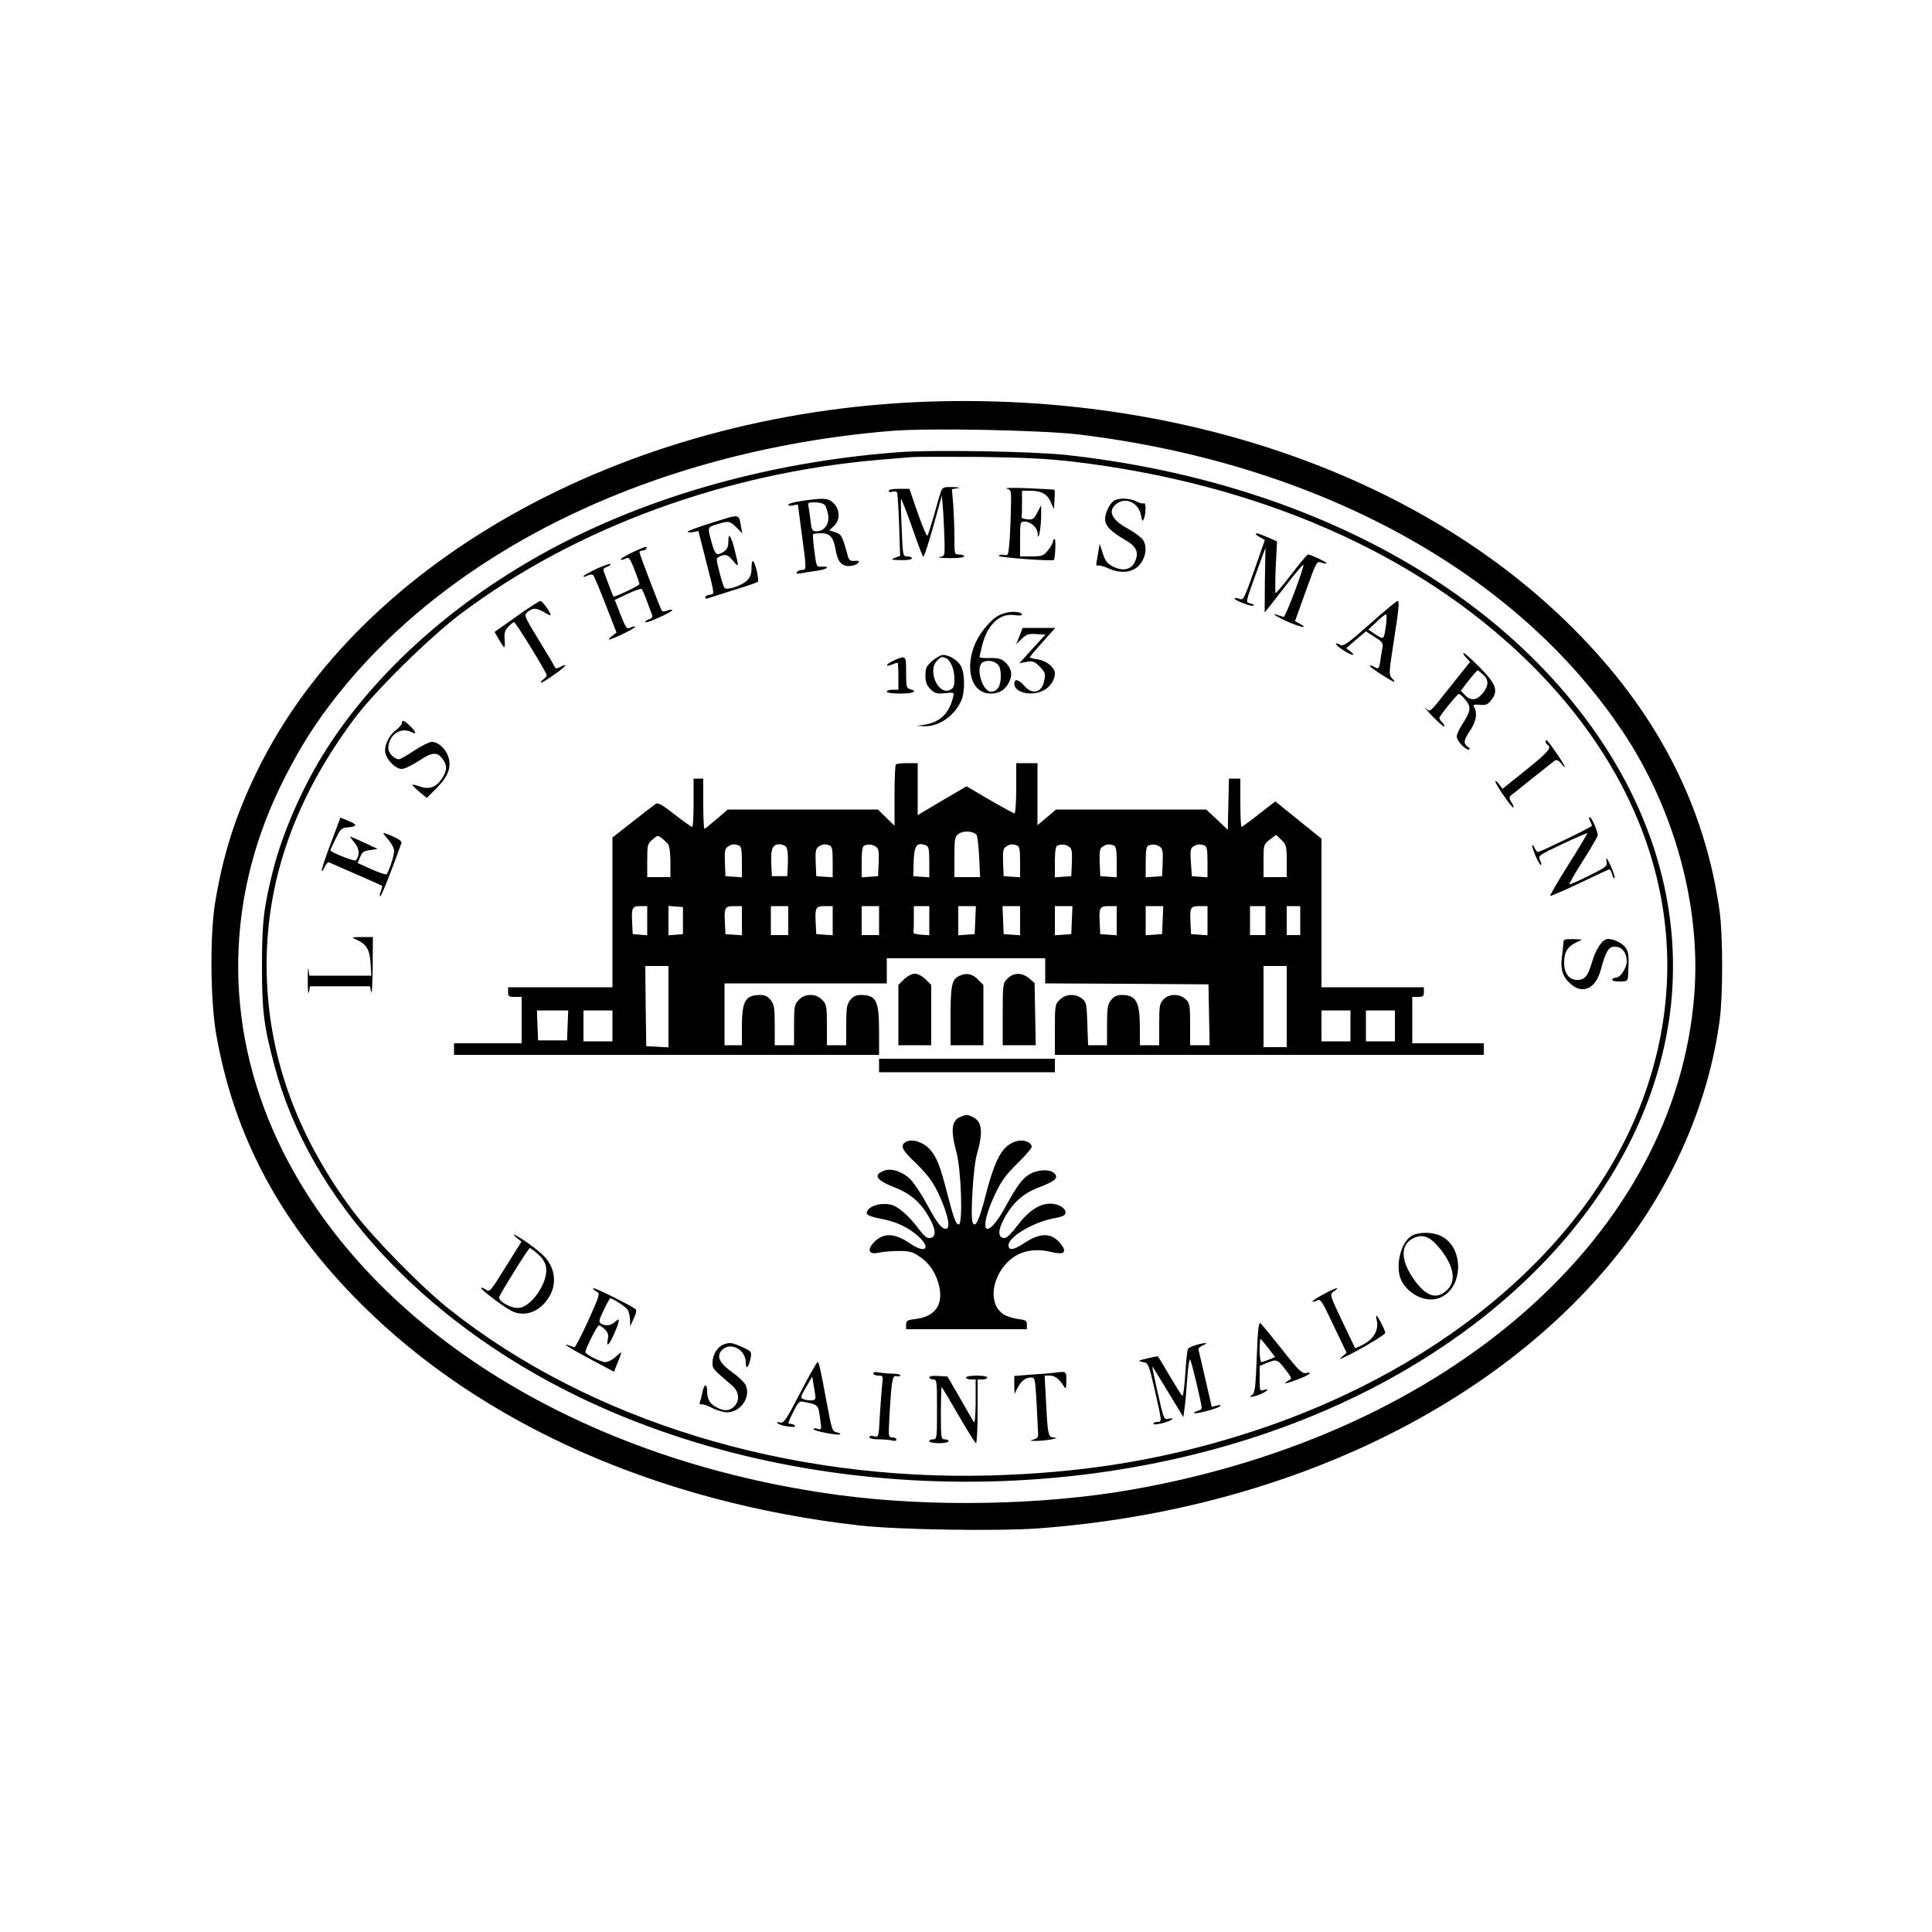 <?xml version="1.0" standalone="no"?>
<!DOCTYPE svg PUBLIC "-//W3C//DTD SVG 20010904//EN"
 "http://www.w3.org/TR/2001/REC-SVG-20010904/DTD/svg10.dtd">
<svg version="1.0" xmlns="http://www.w3.org/2000/svg"
 width="1000pt" height="1000pt" viewBox="0 0 1000 1000"
 preserveAspectRatio="xMidYMid meet">
<g transform="translate(0,1000) scale(0.1,-0.1)"
fill="#000000" stroke="none">
<path d="M4870 7923 c-1580 -34 -3000 -803 -3541 -1918 -111 -228 -175 -430
-216 -680 -27 -169 -24 -508 6 -678 93 -532 336 -984 751 -1397 623 -622 1538
-1028 2581 -1146 196 -22 711 -30 921 -15 1252 92 2364 618 3003 1421 282 354
469 783 526 1210 17 123 17 438 0 560 -75 549 -327 1038 -761 1470 -770 770
-1973 1201 -3270 1173z m715 -172 c1236 -150 2260 -709 2813 -1536 269 -402
406 -904 372 -1358 -93 -1245 -1263 -2277 -2910 -2567 -460 -81 -1039 -92
-1513 -29 -1325 176 -2414 847 -2881 1776 -305 608 -311 1278 -17 1888 79 163
156 291 257 425 598 792 1665 1315 2899 1419 194 17 785 5 980 -18z"/>
<path d="M4645 7659 c-694 -53 -1351 -245 -1885 -552 -457 -263 -835 -612
-1077 -995 -115 -182 -219 -419 -268 -610 -50 -197 -59 -274 -59 -502 0 -234
9 -309 65 -518 181 -683 759 -1314 1564 -1707 1242 -606 2893 -591 4115 38
896 462 1469 1199 1550 1996 46 462 -77 928 -359 1352 -536 807 -1551 1350
-2771 1484 -173 19 -700 28 -875 14z m905 -48 c960 -113 1782 -473 2354 -1030
674 -657 891 -1482 599 -2271 -290 -783 -1083 -1438 -2115 -1749 -409 -124
-802 -185 -1263 -198 -1052 -28 -2069 283 -2795 857 -146 115 -398 372 -502
510 -300 403 -448 824 -448 1277 0 444 150 866 454 1273 106 143 394 426 556
547 591 442 1364 725 2160 793 69 6 145 12 170 14 25 2 182 2 350 1 228 -3
349 -9 480 -24z"/>
<path d="M4871 7458 c-5 -13 -21 -68 -36 -123 -16 -55 -31 -103 -35 -108 -3
-4 -26 49 -50 118 l-43 125 -54 0 c-31 0 -53 -4 -53 -11 0 -6 9 -8 20 -4 13 4
22 1 24 -7 2 -7 7 -83 10 -169 l5 -156 -27 -10 c-24 -10 -21 -11 31 -12 32 -1
57 3 57 9 0 6 -11 10 -23 10 -24 0 -24 1 -30 147 -4 81 -5 148 -3 150 2 2 27
-63 56 -144 28 -82 55 -151 58 -155 4 -4 27 66 52 155 l45 162 7 -85 c3 -47 6
-117 7 -157 1 -71 1 -72 -26 -76 -16 -2 7 -5 50 -6 45 0 77 3 77 9 0 6 -11 10
-25 10 -25 0 -25 1 -25 88 0 48 -3 124 -6 169 l-7 81 29 5 c18 2 8 5 -24 6
-46 1 -54 -2 -61 -21z"/>
<path d="M5210 7471 c25 -7 25 -7 22 -117 -1 -60 -5 -136 -8 -170 -5 -58 -6
-61 -30 -56 -13 2 -24 0 -24 -5 0 -9 278 -29 285 -21 7 9 11 108 4 108 -5 0
-9 -6 -9 -14 0 -8 -12 -28 -26 -45 -23 -28 -31 -31 -85 -31 l-59 0 0 90 c0 89
0 90 25 90 31 0 65 -32 66 -62 2 -49 17 26 18 87 l0 60 -20 -38 c-18 -34 -24
-38 -52 -35 -18 2 -31 6 -29 11 1 4 2 36 2 72 l0 65 39 0 c61 0 90 -16 109
-57 l17 -38 3 49 c2 26 2 49 0 51 -2 1 -64 5 -138 8 -74 3 -124 2 -110 -2z"/>
<path d="M4148 7407 c-38 -6 -68 -14 -68 -20 0 -5 11 -6 25 -3 14 4 25 5 25 4
0 -2 9 -70 20 -152 25 -184 25 -186 1 -186 -11 0 -23 -5 -27 -12 -5 -8 2 -9
23 -5 17 3 53 9 82 13 52 7 73 24 24 21 -27 -2 -27 -1 -38 81 -6 45 -9 85 -6
87 2 3 21 5 42 5 45 0 63 -21 74 -85 10 -61 30 -85 69 -85 18 0 39 7 46 14 10
13 7 15 -16 13 -22 -2 -29 3 -35 23 -30 109 -34 115 -66 125 l-31 10 24 22
c33 30 33 85 -1 118 -27 28 -51 29 -167 12z m122 -22 c6 -8 14 -32 17 -53 6
-46 -21 -82 -61 -82 -22 0 -25 5 -31 58 -4 31 -9 65 -11 75 -5 14 1 17 34 17
22 0 45 -6 52 -15z"/>
<path d="M5767 7409 c-23 -14 -47 -62 -47 -97 0 -33 31 -65 103 -106 58 -33
73 -63 53 -110 -19 -44 -61 -55 -114 -29 -30 15 -40 27 -54 68 l-16 50 -7 -40
c-3 -22 -8 -48 -10 -58 -2 -11 1 -17 8 -14 7 2 30 -4 52 -14 74 -34 142 -21
175 33 24 39 26 85 5 115 -9 13 -45 39 -81 59 -85 47 -102 93 -51 129 48 33
111 1 123 -63 6 -31 8 -33 15 -17 11 29 11 87 -1 80 -5 -3 -23 1 -39 10 -34
17 -88 19 -114 4z"/>
<path d="M3678 7292 c-65 -20 -118 -40 -118 -44 0 -4 12 -5 28 -2 l27 5 39
-153 c47 -186 46 -172 19 -176 -13 -2 -23 -8 -23 -14 0 -5 6 -8 13 -5 6 2 66
21 132 42 66 20 123 40 127 43 8 8 -10 92 -23 107 -5 5 -9 -9 -9 -33 0 -32 -6
-49 -24 -67 -26 -26 -104 -52 -116 -38 -8 9 -40 126 -40 147 0 8 12 17 28 21
23 6 31 1 55 -26 32 -39 32 -38 11 49 -20 80 -34 101 -34 50 0 -27 -6 -41 -22
-52 -36 -25 -46 -19 -62 37 -25 90 -26 88 24 103 62 19 67 18 102 -16 l30 -31
-7 38 c-12 65 -1 64 -157 15z"/>
<path d="M6500 7235 c0 -2 11 -10 24 -17 l23 -13 -55 -157 c-54 -152 -56 -156
-79 -147 -12 5 -23 5 -23 1 0 -10 91 -44 99 -37 3 3 -5 8 -17 12 -26 6 -28 -4
34 168 l44 120 -3 -168 c-1 -92 -1 -167 -1 -167 1 0 45 56 99 126 53 69 99
123 101 121 7 -7 -92 -272 -102 -270 -5 1 -18 5 -29 9 -49 18 5 -16 64 -40 65
-26 93 -29 48 -4 l-24 13 56 156 c55 153 57 156 80 147 13 -4 26 -6 28 -4 5 4
-83 46 -97 46 -4 0 -42 -45 -84 -100 -42 -55 -80 -100 -83 -100 -3 0 -3 60 0
134 l7 134 -49 21 c-51 22 -61 24 -61 16z"/>
<path d="M3271 7140 c-35 -17 -61 -33 -58 -36 3 -3 14 -1 25 5 17 9 22 3 46
-57 14 -37 26 -71 26 -75 0 -8 -131 -70 -135 -65 -1 2 -12 28 -23 58 -11 30
-23 62 -27 72 -4 11 0 18 14 23 12 3 21 10 21 15 0 5 -31 -6 -70 -23 -38 -18
-70 -36 -70 -40 0 -4 9 -3 21 4 12 6 25 7 29 2 5 -4 34 -73 65 -153 l56 -144
-23 -18 c-13 -10 -20 -18 -15 -18 16 0 140 60 134 66 -3 3 -14 1 -25 -5 -17
-9 -22 -3 -50 67 l-30 77 66 31 c37 18 70 29 73 25 4 -3 16 -31 27 -61 11 -30
23 -62 27 -72 4 -11 0 -18 -14 -23 -12 -3 -21 -10 -21 -15 0 -11 139 52 140
62 0 4 -11 3 -25 -2 -13 -5 -26 -6 -29 -2 -9 14 -116 294 -116 303 0 5 6 9 14
9 8 0 18 5 21 10 10 16 -6 12 -74 -20z"/>
<path d="M2673 6809 l-113 -80 23 -40 c12 -21 24 -39 27 -39 3 0 4 18 2 41 -3
32 1 46 19 65 12 13 26 24 30 24 8 0 169 -262 169 -275 0 -4 -8 -14 -17 -21
-10 -7 -16 -15 -13 -17 6 -6 133 84 126 90 -2 2 -14 -2 -26 -9 -14 -8 -24 -9
-27 -3 -2 6 -39 69 -83 140 -79 130 -79 130 -59 148 27 22 46 22 87 -3 17 -11
32 -17 32 -14 0 15 -43 74 -53 73 -7 0 -63 -36 -124 -80z"/>
<path d="M7090 6770 c-113 -100 -137 -117 -153 -108 -36 19 -27 1 13 -26 45
-29 74 -36 40 -8 l-22 17 51 44 51 43 45 -29 c38 -23 45 -32 41 -53 -3 -14 -8
-44 -11 -67 -7 -47 -8 -48 -36 -33 -10 6 -19 7 -19 3 1 -7 99 -72 125 -82 5
-2 2 6 -9 17 -18 21 -18 25 8 191 28 181 30 211 19 210 -5 0 -69 -53 -143
-119z m85 3 c-12 -87 -11 -86 -55 -57 l-38 25 42 39 c22 22 45 40 49 40 5 0 5
-21 2 -47z"/>
<path d="M5215 6830 c-45 -10 -68 -24 -109 -71 -123 -136 -109 -349 23 -349
46 0 79 23 97 66 16 38 8 68 -26 99 -17 15 -35 20 -76 19 -30 -1 -54 1 -54 5
0 4 7 33 15 66 28 105 92 163 167 151 21 -3 38 -2 38 3 0 12 -40 18 -75 11z
m-53 -267 c13 -11 18 -30 18 -64 0 -51 -18 -79 -51 -79 -42 0 -79 116 -47 148
17 17 58 15 80 -5z"/>
<path d="M5277 6708 l-17 -42 29 28 c24 23 35 27 75 24 l47 -3 -68 -74 -67
-74 37 7 c33 6 41 3 68 -24 27 -27 31 -36 25 -68 -10 -66 -61 -82 -104 -32
-30 34 -52 39 -52 11 0 -49 97 -68 158 -31 31 19 52 54 52 85 0 30 -45 66 -88
72 -23 3 -42 8 -42 11 0 2 30 38 66 78 l66 74 -85 0 -84 0 -16 -42z"/>
<path d="M7588 6597 l21 -23 -95 -119 c-121 -152 -109 -142 -136 -120 -13 11
2 -6 32 -38 30 -31 59 -57 64 -57 5 0 2 8 -7 18 -10 10 -17 22 -17 26 0 9 89
120 100 124 4 2 20 -12 34 -29 32 -38 30 -57 -14 -126 -17 -26 -30 -55 -30
-65 0 -22 43 -68 62 -68 8 1 7 5 -4 14 -25 18 -23 34 12 86 30 45 38 87 21
118 -8 15 -4 17 28 14 32 -3 42 1 60 25 38 47 24 84 -61 170 -40 40 -77 73
-82 73 -5 0 0 -10 12 -23z m89 -89 c30 -28 29 -59 -3 -97 -31 -37 -62 -40 -92
-8 l-21 22 41 53 c22 28 43 52 46 52 3 0 16 -10 29 -22z"/>
<path d="M4825 6579 c-30 -27 -35 -37 -35 -75 0 -35 6 -51 26 -71 22 -22 32
-25 75 -21 48 5 49 5 42 -21 -20 -83 -67 -129 -147 -142 l-41 -6 40 -2 c77 -2
158 56 192 136 18 43 17 137 -2 173 -16 32 -61 60 -94 60 -11 0 -36 -14 -56
-31z m70 15 c25 -10 45 -58 45 -108 0 -36 -4 -48 -21 -56 -61 -33 -121 98 -69
150 22 22 22 22 45 14z"/>
<path d="M4628 6582 c-42 -19 -52 -37 -12 -22 14 6 27 10 30 10 2 0 4 -31 4
-70 l0 -70 -30 0 c-16 0 -30 -4 -30 -10 0 -6 30 -10 70 -10 67 0 93 12 50 23
-18 5 -20 14 -20 86 0 89 -1 90 -62 63z"/>
<path d="M2080 6257 c0 -7 -14 -24 -31 -36 -37 -28 -63 -84 -54 -120 9 -38 54
-81 84 -81 14 0 53 18 86 40 70 47 96 50 124 14 27 -34 26 -63 -2 -105 -30
-44 -66 -57 -113 -40 -19 7 -37 11 -39 9 -2 -2 14 -18 35 -36 l39 -32 50 50
c61 61 79 110 61 164 -13 41 -52 76 -85 76 -12 0 -53 -20 -91 -45 -37 -25 -73
-45 -79 -45 -23 0 -55 32 -55 56 0 70 64 114 121 84 28 -15 23 2 -9 33 -31 30
-42 33 -42 14z"/>
<path d="M8000 6161 c0 -6 5 -13 10 -16 24 -15 3 -38 -111 -130 l-122 -98 -18
24 c-10 13 -19 20 -19 14 0 -14 83 -135 93 -135 4 0 0 11 -9 26 -10 14 -13 28
-8 33 9 8 208 166 231 184 9 6 19 2 33 -14 35 -43 21 -11 -26 56 -45 65 -54
74 -54 56z"/>
<path d="M4637 6043 c-4 -3 -7 -76 -7 -162 l0 -155 -43 42 -43 42 -389 0 -388
0 -58 -50 c-32 -27 -60 -50 -63 -50 -3 0 -6 59 -6 130 l0 130 -25 0 -25 0 0
-125 c0 -69 -3 -125 -7 -125 -5 0 -46 29 -92 65 -71 55 -86 63 -100 52 -9 -6
-63 -48 -119 -92 l-102 -80 0 -387 0 -388 -270 0 -270 0 0 -25 c0 -22 4 -25
35 -25 l35 0 0 -120 0 -120 -175 0 -175 0 0 -30 0 -30 1100 0 1100 0 0 120 c0
161 -14 190 -95 190 -24 0 -39 -7 -54 -26 -18 -23 -21 -41 -21 -130 l0 -104
-50 0 -50 0 0 105 c0 99 -2 107 -25 130 -16 17 -35 25 -60 25 -25 0 -44 -8
-60 -25 -23 -23 -25 -31 -25 -130 l0 -105 -50 0 -50 0 0 104 c0 89 -3 107 -21
130 -15 19 -30 26 -54 26 -77 0 -95 -31 -95 -165 l0 -95 -45 0 -45 0 0 160 0
160 420 0 420 0 0 65 0 65 410 0 410 0 0 -65 0 -65 423 -2 422 -3 3 -157 3
-158 -51 0 -50 0 0 108 c0 100 -2 110 -23 130 -32 30 -87 29 -115 -1 -20 -21
-22 -34 -22 -130 l0 -107 -50 0 -50 0 0 89 c0 136 -19 171 -94 171 -25 0 -40
-7 -55 -26 -18 -23 -21 -41 -21 -130 l0 -104 -49 0 -49 0 -4 111 c-3 102 -5
112 -27 130 -33 27 -86 25 -116 -6 -24 -23 -25 -29 -25 -155 l0 -130 1110 0
1110 0 0 30 0 30 -185 0 -185 0 0 120 0 120 30 0 c25 0 30 4 30 25 l0 25 -265
0 -265 0 0 385 0 384 -120 97 -119 96 -85 -66 c-46 -36 -87 -66 -90 -66 -3 0
-6 56 -6 125 l0 125 -30 0 -29 0 -3 -132 -3 -133 -56 53 -56 52 -388 0 -389 0
-48 -41 -48 -40 0 160 0 161 -55 0 -55 0 0 -130 c0 -71 -4 -130 -9 -130 -5 0
-63 32 -129 70 l-119 70 -127 -74 -126 -75 0 134 0 135 -53 0 c-30 0 -57 -3
-60 -7z m417 -363 c5 -5 11 -57 14 -115 l5 -105 -67 0 -66 0 0 104 c0 97 2
106 23 121 23 16 72 14 91 -5z m-1596 -49 c7 -9 12 -45 12 -93 l0 -78 -60 0
-60 0 0 85 c0 81 1 87 28 110 25 22 28 22 47 7 11 -9 26 -23 33 -31z m3202
-88 l0 -83 -60 0 -60 0 0 84 c0 83 0 85 32 110 l33 25 27 -26 c26 -25 28 -32
28 -110z m-2836 81 c13 -5 16 -22 16 -86 l0 -79 -42 3 -43 3 -3 70 c-2 57 0
72 14 82 20 14 34 16 58 7z m245 -8 c7 -9 11 -41 9 -83 l-3 -68 -40 0 -40 0
-3 68 c-3 75 7 97 43 97 12 0 28 -6 34 -14z m225 8 c13 -5 16 -22 16 -86 l0
-79 -42 3 -43 3 -3 70 c-2 57 0 72 14 82 20 14 34 16 58 7z m240 -7 c14 -10
16 -25 14 -82 l-3 -70 -42 -3 -43 -3 0 80 c0 54 4 81 13 84 22 9 43 7 61 -6z
m260 7 c13 -5 16 -22 16 -86 l0 -79 -42 3 -41 3 2 75 c3 85 16 103 65 84z
m470 0 c13 -5 16 -22 16 -86 l0 -79 -42 3 -43 3 -3 70 c-2 57 0 72 14 82 20
14 34 16 58 7z m270 -7 c14 -10 16 -25 14 -82 l-3 -70 -42 -3 -43 -3 0 80 c0
54 4 81 13 84 22 9 43 7 61 -6z m230 7 c13 -5 16 -22 16 -86 l0 -79 -42 3 -43
3 -3 70 c-2 57 0 72 14 82 20 14 34 16 58 7z m240 -7 c14 -10 16 -25 14 -82
l-3 -70 -42 -3 -43 -3 0 80 c0 54 4 81 13 84 22 9 43 7 61 -6z m230 7 c13 -5
16 -22 16 -86 l0 -79 -41 3 -40 3 -5 72 c-4 61 -2 73 13 82 21 12 35 13 57 5z
m-2884 -390 l0 -75 -37 3 -38 3 -3 59 c-4 77 0 86 43 86 l35 0 0 -76z m185 1
l0 -70 -37 -3 -38 -3 0 76 0 76 38 -3 37 -3 0 -70z m305 -1 l0 -75 -42 3 -43
3 -3 59 c-4 79 0 86 48 86 l40 0 0 -76z m240 1 l0 -75 -45 0 -45 0 0 75 0 75
45 0 45 0 0 -75z m230 -1 l0 -75 -42 3 -43 3 -3 59 c-4 79 0 86 48 86 l40 0 0
-76z m240 1 l0 -75 -45 0 -45 0 0 75 0 75 45 0 45 0 0 -75z m260 -1 l0 -75
-42 3 c-24 2 -42 6 -40 11 1 4 2 36 2 72 l0 65 40 0 40 0 0 -76z m238 4 l-3
-73 -42 -3 -43 -3 0 75 0 76 45 0 46 0 -3 -72z m232 -4 l0 -75 -42 3 -43 3 -3
73 -3 72 46 0 45 0 0 -76z m268 4 l-3 -73 -42 -3 -43 -3 0 75 0 76 45 0 46 0
-3 -72z m232 -4 l0 -75 -42 3 -43 3 -3 59 c-4 79 0 86 48 86 l40 0 0 -76z
m238 4 l-3 -73 -42 -3 -43 -3 0 75 0 76 45 0 46 0 -3 -72z m232 -4 l0 -75 -42
3 -43 3 -3 59 c-4 79 0 86 48 86 l40 0 0 -76z m300 1 l0 -75 -40 0 -40 0 0 75
0 75 40 0 40 0 0 -75z m180 0 l0 -75 -35 0 -35 0 0 75 0 75 35 0 35 0 0 -75z
m-3270 -445 l0 -211 -57 3 -58 3 -3 208 -2 207 60 0 60 0 0 -210z m3200 0 l0
-210 -60 0 -60 0 0 210 0 210 60 0 60 0 0 -210z m-3722 -97 l-3 -78 -75 0 -75
0 -3 78 -3 77 81 0 81 0 -3 -77z m232 -3 l0 -80 -75 0 -75 0 0 80 0 80 75 0
75 0 0 -80z m3820 0 l0 -80 -75 0 -75 0 0 80 0 80 75 0 75 0 0 -80z m230 0 l0
-80 -75 0 -75 0 0 80 0 80 75 0 75 0 0 -80z"/>
<path d="M1711 5632 c-28 -74 -49 -137 -46 -140 2 -2 10 7 16 22 7 15 17 25
23 22 45 -19 272 -119 274 -121 1 -1 -2 -14 -7 -29 -6 -14 -7 -26 -3 -26 6 0
66 152 110 277 2 8 -15 21 -43 33 -61 26 -62 26 -26 -15 17 -20 31 -46 31 -59
0 -27 -29 -114 -40 -121 -4 -3 -40 9 -78 26 l-71 32 13 31 c10 25 19 32 52 36
l39 6 -69 32 c-38 18 -71 32 -73 32 -3 0 7 -14 22 -32 26 -30 28 -68 6 -91 -7
-7 -131 42 -131 52 0 3 13 31 28 61 25 51 30 55 65 58 48 4 47 15 -2 34 l-39
16 -51 -136z"/>
<path d="M8230 5751 c5 -11 10 -22 10 -25 0 -7 -268 -136 -280 -136 -4 0 -12
10 -18 23 -6 12 -11 17 -11 10 -1 -18 39 -107 45 -100 3 3 1 15 -6 27 -10 20
-4 24 116 81 70 33 128 58 130 57 1 -2 -42 -75 -97 -162 -55 -87 -98 -161 -95
-163 2 -2 70 27 152 66 81 39 150 71 154 71 4 0 11 -12 15 -27 4 -16 9 -23 12
-17 2 6 -8 36 -21 65 -19 39 -24 46 -21 24 5 -29 3 -31 -91 -78 -53 -26 -98
-46 -101 -44 -2 3 30 58 71 123 42 66 76 125 76 131 0 22 -32 93 -41 93 -6 0
-5 -8 1 -19z"/>
<path d="M1845 5136 c52 -23 69 -51 73 -122 l4 -64 -160 0 -161 0 -4 33 c-2
17 -4 -8 -4 -58 0 -50 2 -77 6 -60 l6 30 155 0 155 0 6 -30 c4 -16 7 41 8 128
l1 157 -57 0 c-57 -1 -57 -1 -28 -14z"/>
<path d="M8092 5118 c-1 -13 -4 -47 -8 -75 -8 -63 6 -103 48 -138 62 -52 127
-21 153 73 27 100 41 122 74 122 36 0 61 -31 61 -76 0 -34 -33 -84 -55 -84 -8
0 -17 -4 -20 -10 -4 -6 11 -10 37 -10 41 0 43 1 45 33 5 95 4 117 -12 140 -15
24 -61 47 -92 47 -28 0 -62 -49 -82 -118 -23 -76 -38 -94 -77 -94 -43 0 -69
35 -68 92 1 55 19 83 69 105 30 13 30 13 -21 14 -47 1 -52 -1 -52 -21z"/>
<path d="M4679 4931 l-29 -29 0 -156 0 -156 85 0 85 0 0 156 0 156 -29 29
c-18 17 -40 29 -56 29 -16 0 -38 -12 -56 -29z"/>
<path d="M4964 4948 c-37 -17 -44 -51 -44 -208 l0 -150 85 0 85 0 0 156 0 156
-29 29 c-30 30 -60 35 -97 17z"/>
<path d="M5215 4935 c-24 -24 -25 -28 -25 -185 l0 -160 86 0 85 0 -3 161 -3
161 -28 24 c-37 31 -81 31 -112 -1z"/>
<path d="M4550 4485 l0 -35 455 0 455 0 0 35 0 35 -455 0 -455 0 0 -35z"/>
<path d="M4973 4220 c-48 -19 -54 -67 -22 -186 24 -91 33 -364 13 -371 -15 -5
-27 27 -63 167 -35 135 -51 177 -86 219 -33 38 -92 58 -124 42 -34 -19 -25
-41 48 -110 75 -72 106 -120 146 -224 28 -77 32 -117 10 -117 -22 0 -46 31
-99 130 -27 50 -65 106 -83 125 -39 40 -99 60 -136 46 -60 -23 -43 -49 56 -88
82 -32 136 -80 180 -161 32 -59 33 -95 1 -100 -16 -2 -31 10 -58 46 -50 68
-108 119 -146 127 -42 9 -94 -1 -114 -24 -23 -25 -7 -36 68 -50 74 -14 138
-44 188 -89 70 -63 38 -93 -40 -39 -83 57 -141 58 -191 4 -35 -38 -22 -62 27
-51 20 5 67 9 103 9 55 0 72 -4 107 -28 54 -35 89 -90 104 -158 20 -94 -24
-154 -122 -166 -44 -5 -50 -9 -50 -29 l0 -24 313 0 312 0 0 24 c0 21 -6 24
-48 29 -26 4 -61 15 -77 27 -59 42 -63 139 -10 223 57 90 148 124 260 97 66
-16 84 -3 54 37 -47 64 -108 66 -195 7 -53 -35 -79 -38 -79 -9 0 42 124 117
230 138 53 10 65 16 65 32 0 23 -38 45 -79 45 -55 0 -112 -37 -168 -111 -39
-51 -58 -69 -73 -67 -30 4 -30 41 2 100 43 81 98 131 180 162 85 32 104 50 80
73 -22 23 -88 20 -130 -6 -37 -23 -62 -57 -122 -166 -102 -186 -147 -134 -55
63 34 71 55 100 115 159 41 40 75 79 75 87 0 22 -37 38 -71 31 -77 -17 -117
-85 -168 -285 -33 -128 -54 -171 -67 -136 -12 30 4 287 21 346 35 121 29 176
-21 199 -29 13 -31 13 -61 1z"/>
<path d="M7308 3604 c-59 -32 -89 -164 -54 -233 38 -72 124 -113 191 -91 130
43 138 264 12 323 -43 21 -113 21 -149 1z m137 -57 c77 -90 96 -174 48 -221
-55 -56 -111 -39 -176 54 -71 101 -69 183 5 214 43 18 79 5 123 -47z"/>
<path d="M2677 3591 l22 -18 -82 -131 c-80 -129 -82 -131 -104 -116 -13 8 -23
11 -23 7 1 -10 116 -97 155 -117 66 -35 144 -9 192 63 45 66 40 148 -13 210
-14 17 -54 51 -90 76 -65 45 -98 60 -57 26z m107 -82 c22 -19 38 -43 42 -65
15 -79 -77 -214 -146 -214 -41 0 -103 37 -96 57 11 28 151 252 158 253 4 0 23
-14 42 -31z"/>
<path d="M3070 3332 c0 -5 9 -13 19 -18 18 -8 15 -18 -44 -149 -35 -77 -67
-139 -72 -138 -4 1 -17 5 -28 9 -44 16 5 -15 116 -74 l117 -62 20 50 c12 28
19 50 17 50 -2 0 -16 -11 -31 -25 -15 -14 -38 -25 -51 -25 -24 0 -103 39 -103
52 0 17 61 138 70 138 5 0 19 -9 31 -21 16 -16 20 -29 15 -50 -9 -48 7 -32 36
34 28 67 28 80 0 54 -21 -19 -49 -22 -72 -7 -12 7 -10 18 15 69 16 34 31 61
34 61 12 0 76 -42 89 -58 6 -9 12 -32 13 -51 l1 -36 18 40 c11 22 16 43 12 47
-18 17 -222 119 -222 110z"/>
<path d="M6852 3302 c-35 -19 -61 -36 -59 -39 3 -2 14 0 25 6 17 9 25 -3 85
-131 l67 -140 -23 -20 c-20 -17 -18 -17 23 3 82 40 200 111 200 120 0 13 -39
89 -45 89 -3 0 -3 -11 1 -24 11 -46 -13 -93 -63 -121 -25 -14 -47 -24 -49 -23
-1 2 -31 65 -67 140 -65 137 -65 138 -44 153 40 28 12 21 -51 -13z"/>
<path d="M6505 2975 c-6 -156 -10 -187 -24 -195 -26 -15 5 -12 44 4 37 16 49
32 15 21 -19 -6 -20 -2 -20 59 l0 66 36 15 c52 21 56 20 96 -32 37 -48 37 -48
15 -60 -35 -20 -8 -15 55 9 59 23 77 39 36 31 -19 -3 -40 17 -122 122 -55 69
-105 130 -112 136 -9 7 -14 -33 -19 -176z m59 48 l36 -47 -31 -13 c-17 -7 -35
-13 -40 -13 -5 0 -9 27 -9 60 0 33 2 60 4 60 2 0 20 -21 40 -47z"/>
<path d="M3743 3040 c-30 -12 -54 -52 -55 -91 -1 -33 -1 -33 101 -120 37 -32
42 -78 11 -109 -24 -24 -51 -25 -90 -5 -35 18 -50 43 -50 84 0 42 -16 39 -24
-5 -4 -19 -10 -42 -13 -50 -4 -10 -1 -14 8 -13 8 2 33 -7 56 -19 23 -12 58
-22 77 -22 71 0 126 83 94 143 -7 14 -38 43 -68 64 -65 46 -83 82 -55 113 43
48 125 7 125 -63 0 -40 16 -24 25 23 6 34 4 36 -44 58 -54 24 -65 25 -98 12z"/>
<path d="M6190 3038 c-19 -5 -38 -15 -41 -20 -4 -6 -10 -64 -14 -129 -4 -66
-11 -117 -15 -114 -4 2 -33 48 -65 102 -32 54 -59 100 -61 102 -2 2 -27 -3
-56 -10 -49 -12 -51 -13 -23 -19 29 -5 30 -7 62 -145 38 -167 38 -165 13 -165
-11 0 -20 -4 -20 -9 0 -11 81 8 95 22 7 6 1 8 -15 4 -26 -6 -26 -5 -57 131
-17 75 -30 138 -29 139 1 1 37 -57 81 -130 l80 -132 6 45 c4 25 10 94 14 153
4 60 11 105 15 100 7 -7 60 -231 60 -251 0 -6 -10 -12 -22 -15 -12 -4 -20 -8
-17 -11 7 -7 122 23 134 36 7 6 1 7 -16 3 l-27 -7 -32 139 c-17 76 -34 145
-36 154 -3 9 6 19 23 26 35 14 10 15 -37 1z"/>
<path d="M4142 2791 c-74 -143 -85 -158 -105 -154 -15 4 -19 2 -12 -4 14 -14
98 -26 90 -13 -3 5 -13 10 -21 10 -19 0 -18 1 13 64 22 45 31 55 47 51 84 -16
81 -13 92 -96 7 -49 6 -51 -15 -44 -11 3 -21 2 -21 -2 0 -10 131 -35 139 -27
3 3 -5 7 -17 10 -25 7 -25 7 -52 149 -34 183 -41 215 -48 215 -4 0 -45 -72
-90 -159z m63 -39 c-12 -2 -31 1 -43 5 -21 8 -21 8 10 63 l32 55 10 -60 c10
-57 10 -60 -9 -63z"/>
<path d="M4520 2891 c0 -6 12 -11 26 -11 25 0 26 -2 20 -47 -3 -27 -8 -99 -12
-160 -6 -113 -6 -113 -30 -107 -15 4 -24 2 -24 -5 0 -6 19 -11 48 -11 26 0 57
-3 70 -6 13 -4 22 -2 22 5 0 6 -9 11 -21 11 -21 0 -21 3 -15 113 11 187 15
210 37 204 10 -3 19 -1 19 4 0 5 -17 9 -39 9 -21 0 -53 3 -70 6 -20 4 -31 3
-31 -5z"/>
<path d="M5450 2894 c-14 -2 -64 -6 -112 -9 l-88 -7 0 -46 1 -47 15 30 c20 38
42 55 70 55 21 0 22 -5 29 -127 4 -71 7 -141 8 -157 2 -24 -3 -31 -23 -37 -22
-6 -21 -7 10 -7 45 -1 135 15 98 17 -33 1 -35 11 -44 189 l-7 132 27 0 c26 0
49 -18 73 -56 10 -16 12 -12 12 29 1 51 3 50 -69 41z"/>
<path d="M4810 2871 c0 -6 9 -11 20 -11 19 0 20 -7 20 -155 0 -148 -1 -155
-20 -155 -11 0 -20 -4 -20 -10 0 -5 23 -10 50 -10 28 0 50 5 50 10 0 6 -9 10
-20 10 -19 0 -20 7 -20 135 0 74 2 135 4 135 2 0 41 -65 87 -145 46 -80 87
-145 91 -145 4 0 8 74 8 165 l0 165 25 0 c14 0 25 5 25 10 0 6 -25 10 -55 10
-30 0 -55 -4 -55 -10 0 -5 11 -10 25 -10 l25 0 0 -117 c-1 -77 -4 -113 -10
-103 -5 8 -38 65 -72 125 l-64 110 -47 3 c-28 2 -47 -1 -47 -7z"/>
</g>
</svg>
